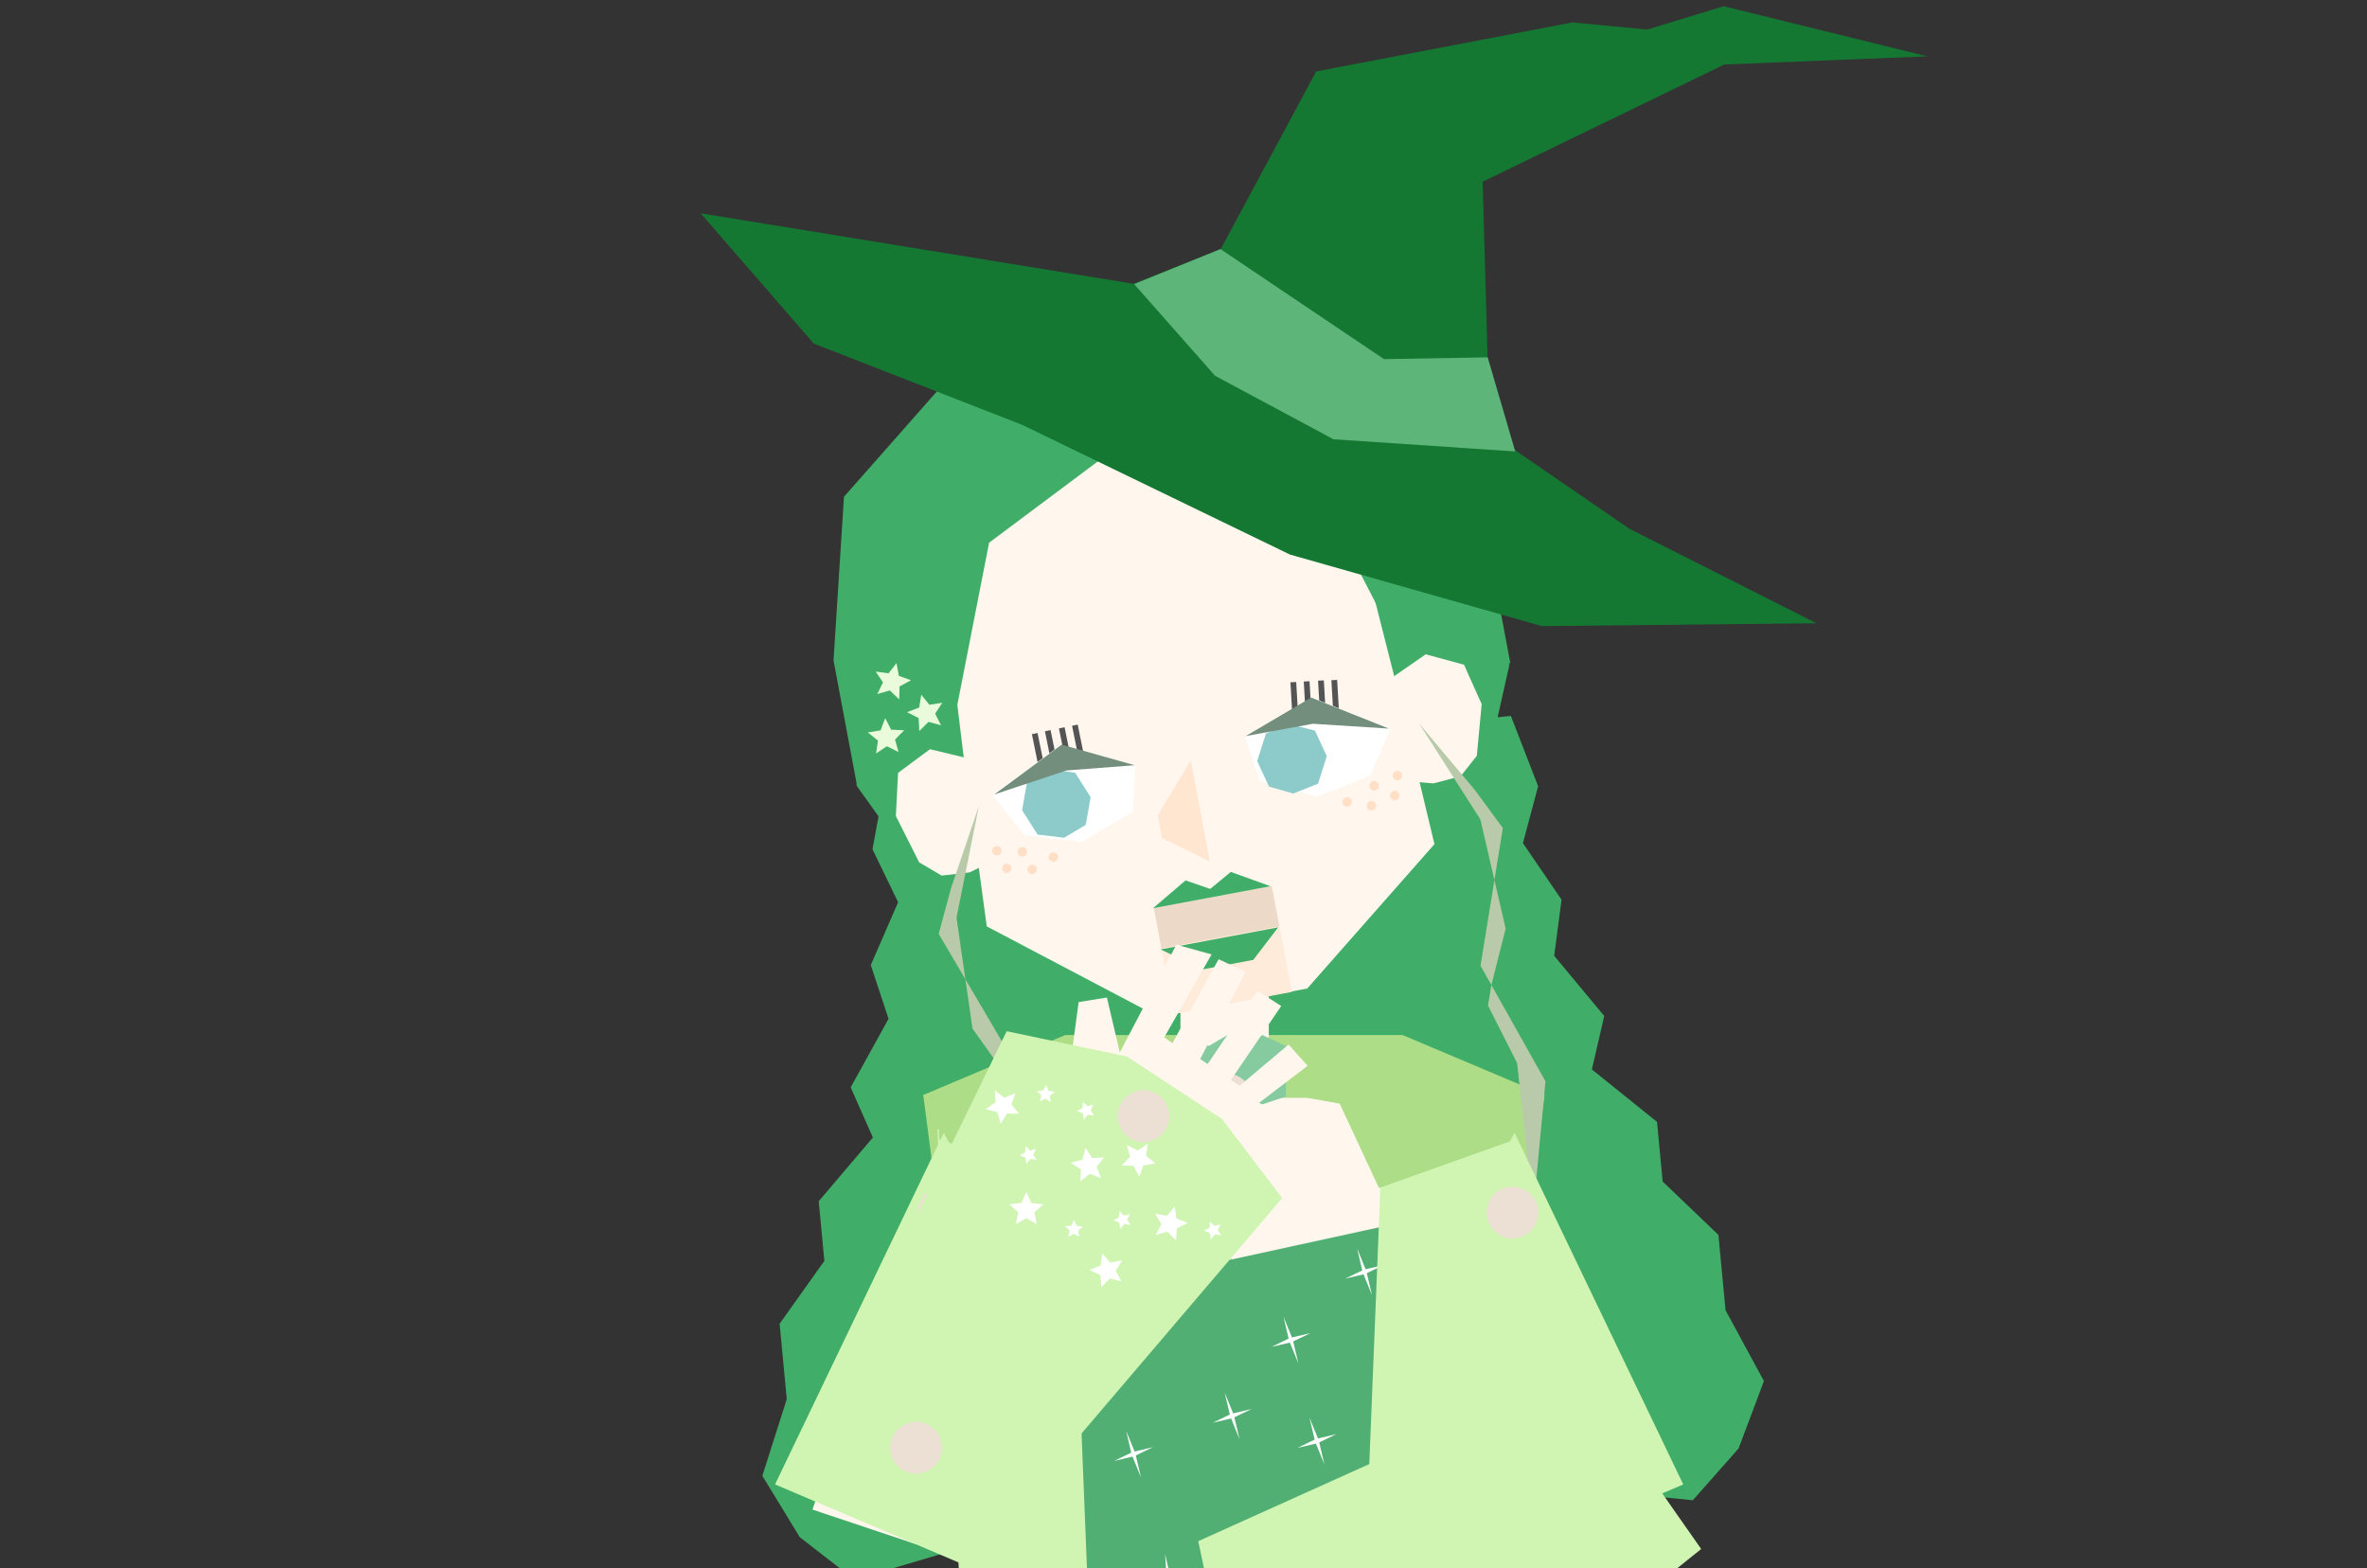 <svg width="320" height="212" viewBox="0 0 320 212" fill="none" xmlns="http://www.w3.org/2000/svg">
<rect x="0" y="0" width="320" height="212" fill="#333333" stroke="none"/>
<g clip-path="url(#clip0_3067_1256)">
<path fill-rule="evenodd" clip-rule="evenodd" d="M119.789 104.782L117.955 114.806L121.417 121.973L117.724 130.459L120.125 137.726L115.006 146.99L118.004 153.773L110.683 162.389L111.447 170.453L105.399 178.949L106.363 189.136L103.063 199.512L108.132 207.812L115.526 213.536L132.607 208.492L143.529 213.025L163.592 205.558L168.483 206.468L168.587 208.514L172.1 207.141L175.798 207.828L175.518 205.804L180.15 203.993L201.259 207.562L211.136 201.059L228.86 202.807L235.048 195.797L238.469 186.694L233.28 177.121L232.315 166.934L224.78 159.725L224.017 151.66L215.209 144.571L216.88 137.347L210.114 129.208L211.108 121.62L205.888 113.977L207.943 106.288L204.26 96.787L163.088 100.685L164.34 125.24L160.961 100.884L119.789 104.782Z" fill="#40AE68"/>
<path d="M124.816 148.024L126.095 157.83H167.025V139.923H144.002L124.816 148.024Z" fill="#ADDD86"/>
<path d="M208.811 148.024L207.531 157.83H166.602V139.923H189.625L208.811 148.024Z" fill="#ADDD86"/>
<path d="M171.53 134.66H159.588V150.443H171.53V134.66Z" fill="#FFF6EE"/>
<path d="M166.481 229.356L141.39 229.373L132.936 152.544L156.197 148.422H166.481V229.365V229.356Z" fill="#FFF6EE"/>
<path d="M166.473 229.358H192.203L199.95 152.538L176.748 148.415H166.469V229.358H166.477H166.473Z" fill="#FFF6EE"/>
<path d="M132.755 182.355L118.689 177.646L109.843 204.071L123.909 208.78L132.755 182.355Z" fill="#FFF6EE"/>
<path d="M197.721 179.659L211.832 175.088L220.419 201.598L206.309 206.169L197.721 179.659Z" fill="#FFF6EE"/>
<path d="M199.684 109.36L181.403 125.225L150.184 131.08L128.144 123.427L115.808 106.22L117.427 81.911L195.848 67.204L204.057 89.887L199.684 109.36Z" fill="#40AE68"/>
<path d="M152.461 55.509L126.364 70.355L130.233 101.907L133.402 125.232L156.547 137.414L167.43 135.373" fill="#FFF6EE"/>
<path d="M150.873 55.889L180.576 60.27L188.402 91.08L193.927 114.115L176.727 133.633L165.844 135.674" fill="#FFF6EE"/>
<path d="M131.906 105.835L131.445 102.659L125.725 101.281L121.411 104.48L121.116 110.309L124.265 116.577L127.307 118.366L131.095 117.929L133.498 116.749L131.906 105.835Z" fill="#FFF6EE"/>
<path d="M188.636 94.927L187.911 91.8L192.745 88.452L197.924 89.862L200.311 95.188L199.655 102.169L197.468 104.939L193.779 105.904L191.112 105.676L188.64 94.926L188.632 94.927L188.636 94.927Z" fill="#FFF6EE"/>
<path d="M128.733 98.808L115.873 106.261L112.687 89.272L114.1 67.153L127.711 51.722L150.384 42.694L173.709 43.091L190.277 51.748L200.598 70.539L204.19 89.689L189.073 87.492L177.509 65.152L153.38 58.668L133.718 73.365L128.733 98.808Z" fill="#40AE68"/>
<path d="M122.235 98.72L121.004 99.972L121.472 101.664L119.901 100.881L118.436 101.849L118.695 100.113L117.322 99.019L119.053 98.728L119.67 97.084L120.481 98.642L122.235 98.72Z" fill="#E9FBDB"/>
<path d="M127.383 95.004L126.425 96.476L127.22 98.042L125.524 97.586L124.28 98.825L124.19 97.071L122.627 96.272L124.267 95.644L124.545 93.91L125.648 95.276L127.383 95.004Z" fill="#E9FBDB"/>
<path d="M123.165 91.96L121.618 92.791L121.563 94.546L120.295 93.332L118.609 93.822L119.372 92.24L118.385 90.788L120.125 91.025L121.201 89.637L121.513 91.365L123.165 91.96Z" fill="#E9FBDB"/>
<path d="M156.023 122.822L171.96 119.833L174.634 134.093L158.698 137.082L156.023 122.822Z" fill="#FFEBD9"/>
<path d="M155.996 122.757L171.92 119.77L172.942 125.218L157.018 128.204L155.996 122.757Z" fill="#EDD9C7"/>
<path d="M169.432 129.761L162.501 131.061L156.916 128.343L172.802 125.363L169.432 129.761Z" fill="#40AE68"/>
<path d="M171.764 119.8L155.878 122.779L160.278 119.017L163.612 120.166L166.396 117.87L171.755 119.801L171.764 119.8Z" fill="#40AE68"/>
<path d="M163.555 116.456L157.105 113.289L156.525 110.196L160.991 102.787L163.554 116.452L163.555 116.456Z" fill="#FFE6D0"/>
<path d="M145.698 97.955L144.934 98.115L145.889 102.827L146.653 102.667L145.698 97.955Z" fill="#545454"/>
<path d="M143.925 98.312L143.161 98.472L144.116 103.184L144.88 103.024L143.925 98.312Z" fill="#545454"/>
<path d="M142.03 98.7L141.266 98.859L142.221 103.571L142.986 103.411L142.03 98.7Z" fill="#545454"/>
<path d="M140.27 99.091L139.506 99.251L140.462 103.962L141.226 103.802L140.27 99.091Z" fill="#545454"/>
<path d="M138.483 112.904L146.137 113.835L153.153 109.749L153.478 103.565L143.393 100.707L134.212 107.47L138.49 112.903L138.483 112.904Z" fill="white"/>
<path d="M140.273 112.821L143.861 113.249L146.786 111.506L147.446 107.762L145.355 104.464L142.032 103.99L138.842 105.779L138.181 109.524L140.273 112.821Z" fill="#8DCBCB"/>
<path d="M143.524 100.665L153.392 103.445L144.179 104.155L134.422 107.398L143.524 100.665Z" fill="#748E7D"/>
<path d="M174.458 92.235L175.237 92.195L175.514 96.995L174.734 97.035L174.458 92.235Z" fill="#545454"/>
<path d="M176.259 92.131L177.038 92.091L177.314 96.891L176.535 96.93L176.259 92.131Z" fill="#545454"/>
<path d="M178.192 92.016L178.972 91.976L179.248 96.776L178.468 96.816L178.192 92.016Z" fill="#545454"/>
<path d="M179.993 91.951L180.773 91.911L181.049 96.71L180.269 96.751L179.993 91.951Z" fill="#545454"/>
<path d="M185.234 104.853L178.069 107.703L170.244 105.538L168.354 99.641L177.379 94.309L187.98 98.51L185.226 104.854L185.234 104.853Z" fill="white"/>
<path d="M178.189 105.947L174.828 107.275L171.556 106.334L169.963 102.882L171.146 99.161L174.238 97.855L177.779 98.773L179.371 102.226L178.189 105.947Z" fill="#8DCBCB"/>
<path d="M177.254 94.3L168.42 99.502L177.51 97.842L187.771 98.493L177.254 94.3Z" fill="#748E7D"/>
<path d="M138.098 115.782C138.447 115.84 138.777 115.605 138.835 115.257C138.894 114.909 138.659 114.579 138.31 114.52C137.962 114.462 137.632 114.697 137.574 115.045C137.515 115.393 137.75 115.723 138.098 115.782Z" fill="#FFE0C6"/>
<path d="M186.105 106.775C185.802 106.955 185.409 106.856 185.228 106.553C185.048 106.249 185.147 105.857 185.451 105.676C185.754 105.495 186.147 105.594 186.327 105.898C186.508 106.201 186.409 106.594 186.105 106.775Z" fill="#FFE0C6"/>
<path d="M135.997 118.018C136.345 118.077 136.675 117.842 136.734 117.494C136.792 117.145 136.557 116.815 136.209 116.757C135.86 116.698 135.531 116.933 135.472 117.282C135.414 117.63 135.649 117.96 135.997 118.018Z" fill="#FFE0C6"/>
<path d="M188.884 108.1C188.581 108.281 188.189 108.182 188.008 107.878C187.827 107.575 187.926 107.182 188.23 107.002C188.533 106.821 188.926 106.92 189.107 107.224C189.287 107.527 189.188 107.92 188.884 108.1Z" fill="#FFE0C6"/>
<path d="M134.665 115.636C135.013 115.695 135.343 115.46 135.401 115.111C135.46 114.763 135.225 114.433 134.877 114.375C134.528 114.316 134.199 114.551 134.14 114.899C134.082 115.248 134.316 115.577 134.665 115.636Z" fill="#FFE0C6"/>
<path d="M189.258 105.397C188.954 105.578 188.562 105.479 188.381 105.175C188.2 104.872 188.299 104.479 188.603 104.299C188.906 104.118 189.299 104.217 189.48 104.521C189.66 104.824 189.561 105.217 189.258 105.397Z" fill="#FFE0C6"/>
<path d="M142.303 116.487C142.652 116.545 142.982 116.31 143.04 115.962C143.099 115.614 142.864 115.284 142.515 115.225C142.167 115.167 141.837 115.402 141.779 115.75C141.72 116.098 141.955 116.428 142.303 116.487Z" fill="#FFE0C6"/>
<path d="M182.443 108.96C182.14 109.14 181.747 109.041 181.566 108.738C181.386 108.434 181.485 108.042 181.788 107.861C182.092 107.68 182.484 107.78 182.665 108.083C182.846 108.386 182.747 108.779 182.443 108.96Z" fill="#FFE0C6"/>
<path d="M139.43 118.166C139.779 118.224 140.109 117.989 140.167 117.641C140.226 117.293 139.991 116.963 139.642 116.904C139.294 116.846 138.964 117.081 138.906 117.429C138.847 117.777 139.082 118.107 139.43 118.166Z" fill="#FFE0C6"/>
<path d="M185.736 109.481C185.433 109.662 185.04 109.562 184.859 109.259C184.679 108.956 184.778 108.563 185.081 108.382C185.385 108.201 185.777 108.301 185.958 108.604C186.139 108.908 186.039 109.3 185.736 109.481Z" fill="#FFE0C6"/>
<path d="M205.091 143.678L207.297 163.655L208.935 146.173L201.624 133.161L203.553 125.533L200.135 110.775L191.845 97.798L199.388 106.794L203.173 111.94L200.155 130.546L201.624 133.161L201.165 135.933L205.084 143.679L205.091 143.678Z" fill="#B9CAAB"/>
<path d="M136.617 156.52L141.798 175.939L133.938 160.238L136.037 145.462L131.476 139.051L129.314 124.057L132.339 108.958L128.568 120.076L126.905 126.244L136.459 142.492L136.037 145.462L137.469 147.879L136.624 156.518L136.617 156.52Z" fill="#B9CAAB"/>
<path d="M245.565 84.251L208.461 84.64L174.389 74.965L138.171 57.423L110.021 46.45L94.724 28.836L153.245 38.363L204.54 60.659L220.279 71.481L245.565 84.251Z" fill="#147832"/>
<path d="M260.545 7.615L233.106 8.72L200.443 24.563L201.119 48.735L204.536 60.658L151.617 42.348L153.24 38.362L165.026 33.69L177.933 9.66L212.589 3.032L222.685 3.997L233.03 0.844L260.545 7.615Z" fill="#147832"/>
<path d="M187.11 48.548L165 33.672L153.33 38.409L164.264 50.797L180.287 59.386L204.849 61.026L201.125 48.307L187.11 48.548Z" fill="#5EB579"/>
<path d="M137.282 151.636L137.036 163.895L166.367 170.29L195.697 163.895L195.677 151.636L202.872 152.665C202.872 152.665 205.578 180.145 202.872 196.369C201.097 207.024 194.238 220.728 194.238 220.728H139.138C139.138 220.728 130.967 207.15 129.065 196.369C126.225 180.294 129.065 152.665 129.065 152.665L137.282 151.636Z" fill="#51AF73"/>
<path d="M142.85 202.325L143.517 205.295L146.056 205.171L143.597 205.854L143.796 208.898L143.13 205.929L140.59 206.045L143.049 205.369L142.85 202.325Z" fill="white"/>
<path d="M157.51 210.062L158.177 213.031L160.717 212.916L158.257 213.591L158.457 216.635L157.79 213.666L155.251 213.789L157.71 213.106L157.51 210.062Z" fill="white"/>
<path d="M183.472 168.777L184.615 171.58L187.096 170.997L184.784 172.109L185.479 175.071L184.336 172.268L181.855 172.851L184.167 171.739L183.472 168.777Z" fill="white"/>
<path d="M135.538 191.88L136.681 194.684L139.165 194.108L136.852 195.22L137.547 198.183L136.404 195.379L133.924 195.962L136.233 194.843L135.538 191.88Z" fill="white"/>
<path d="M201.221 203.5L201.888 206.47L204.427 206.346L201.967 207.022L202.166 210.066L201.5 207.096L198.961 207.22L201.421 206.544L201.221 203.5Z" fill="white"/>
<path d="M205.199 188.696L206.342 191.499L208.822 190.916L206.51 192.028L207.205 194.99L206.062 192.187L203.581 192.77L205.894 191.658L205.199 188.696Z" fill="white"/>
<path d="M172.594 206.815L173.261 209.785L175.8 209.661L173.34 210.337L173.54 213.381L172.873 210.412L170.334 210.535L172.794 209.859L172.594 206.815Z" fill="white"/>
<path d="M165.57 188.26L166.713 191.063L169.194 190.48L166.881 191.593L167.576 194.555L166.433 191.751L163.953 192.335L166.265 191.222L165.57 188.26Z" fill="white"/>
<path d="M188.702 205.082L189.368 208.051L191.909 207.935L189.449 208.61L189.648 211.654L188.982 208.685L186.442 208.808L188.901 208.126L188.702 205.082Z" fill="white"/>
<path d="M173.517 177.995L174.66 180.799L177.143 180.222L174.831 181.335L175.526 184.297L174.383 181.494L171.902 182.077L174.212 180.957L173.517 177.995Z" fill="white"/>
<path d="M192.73 186.094L193.873 188.897L196.354 188.314L194.044 189.434L194.739 192.396L193.596 189.592L191.113 190.169L193.425 189.056L192.73 186.094Z" fill="white"/>
<path d="M177.037 191.652L178.18 194.456L180.66 193.872L178.351 194.992L179.045 197.954L177.902 195.151L175.419 195.727L177.731 194.614L177.037 191.652Z" fill="white"/>
<path d="M152.244 193.417L153.387 196.221L155.867 195.637L153.555 196.75L154.25 199.712L153.107 196.909L150.626 197.492L152.938 196.379L152.244 193.417Z" fill="white"/>
<path d="M144.434 149.293L126.74 152.704L128.019 183.614L130.577 229.021H147.632L144.434 149.293Z" fill="#D0F5B3"/>
<path d="M145.496 160.6L126.949 153.992V150.368L147.414 144.825L151.251 148.236L145.496 160.6Z" fill="#ADDD86"/>
<path d="M187.068 149.295L204.762 152.705L203.483 183.616L200.925 229.022H183.87L187.068 149.295Z" fill="#D0F5B3"/>
<path d="M186.428 160.604L204.975 153.995V150.371L184.51 144.828L180.673 148.239L186.428 160.604Z" fill="#ADDD86"/>
<path d="M104.781 200.67L127.591 153.131L138.676 174.022L131.855 212.181L104.781 200.67Z" fill="#D0F5B3"/>
<path d="M227.562 200.671L204.753 153.133L193.667 174.024L200.489 212.183L227.562 200.671Z" fill="#D0F5B3"/>
<path d="M157.648 141.405L161.272 139.913L163.404 141.405L165.962 139.913L168.307 141.405L170.652 139.913L173.85 141.405V148.227L170.652 149.293L168.307 148.227L166.389 149.293L164.044 148.227L161.272 149.293L157.648 148.227V141.405Z" fill="#85CB9F"/>
<path d="M165.803 152.111C167.734 152.111 169.299 150.546 169.299 148.614C169.299 146.683 167.734 145.118 165.803 145.118C163.871 145.118 162.307 146.683 162.307 148.614C162.307 150.546 163.871 152.111 165.803 152.111Z" fill="#ECDFD3"/>
<path d="M214.014 209.804C212.082 209.804 210.518 208.239 210.518 206.308C210.518 204.377 212.082 202.812 214.014 202.812C215.945 202.812 217.51 204.377 217.51 206.308C217.51 208.239 215.945 209.804 214.014 209.804Z" fill="#ECDFD3"/>
<path d="M204.475 167.416C206.406 167.416 207.971 165.851 207.971 163.92C207.971 161.988 206.406 160.424 204.475 160.424C202.543 160.424 200.979 161.988 200.979 163.92C200.979 165.851 202.543 167.416 204.475 167.416Z" fill="#ECDFD3"/>
<path d="M127.574 167.412C129.506 167.412 131.07 165.848 131.07 163.916C131.07 161.985 129.506 160.42 127.574 160.42C125.643 160.42 124.078 161.985 124.078 163.916C124.078 165.848 125.643 167.412 127.574 167.412Z" fill="#ECDFD3"/>
<path d="M143.869 149.988L145.824 135.466L149.643 134.847L151.391 142.261L159.034 127.7L163.797 129.023L157.392 140.239L158.51 140.999L164.748 129.67L168.416 131.397L162.253 143.159L163.258 143.843L169.995 133.942L173.212 135.997L166.413 145.99L167.579 146.784L174.208 141.202L176.778 144.08L169.711 149.472L163.183 158.943L156.094 160.586L144.532 152.719L143.865 150.001L143.863 149.99L143.869 149.988Z" fill="#FFF6EE"/>
<path d="M136.095 139.404L111.411 190.052L136.963 204.631L173.341 161.962L165.211 151.273L152.372 142.827L136.095 139.404Z" fill="#D0F5B3"/>
<path d="M135.288 151.906L136.152 150.516L137.787 150.568L136.733 149.317L137.288 147.777L135.772 148.394L134.479 147.39L134.597 149.022L133.243 149.942L134.832 150.334L135.288 151.906Z" fill="white"/>
<path d="M146.049 159.711L147.32 158.68L148.849 159.263L148.26 157.736L149.287 156.462L147.653 156.55L146.759 155.179L146.337 156.76L144.758 157.187L146.131 158.077L146.049 159.711Z" fill="white"/>
<path d="M158.993 167.687L159.102 166.054L160.569 165.33L159.05 164.723L158.814 163.103L157.767 164.361L156.154 164.084L157.027 165.469L156.265 166.917L157.851 166.515L158.993 167.687Z" fill="white"/>
<path d="M137.332 165.49L138.752 164.677L140.167 165.498L139.832 163.896L141.051 162.804L139.424 162.628L138.762 161.131L138.091 162.624L136.463 162.791L137.676 163.89L137.332 165.49Z" fill="white"/>
<path d="M154.017 159.072L154.593 157.54L156.207 157.272L154.929 156.251L155.173 154.633L153.806 155.533L152.343 154.801L152.777 156.379L151.628 157.545L153.263 157.62L154.017 159.072Z" fill="white"/>
<path d="M148.894 174.015L150.025 172.832L151.615 173.218L150.839 171.778L151.698 170.385L150.088 170.677L149.028 169.43L148.809 171.052L147.295 171.674L148.77 172.384L148.894 174.015Z" fill="white"/>
<path d="M144.416 167.196L145.17 166.781L145.907 167.226L145.745 166.38L146.396 165.816L145.541 165.709L145.206 164.916L144.841 165.696L143.983 165.769L144.611 166.358L144.416 167.196Z" fill="white"/>
<path d="M151.451 166.127L151.995 165.461L152.845 165.598L152.379 164.874L152.773 164.109L151.94 164.328L151.334 163.717L151.285 164.577L150.517 164.965L151.319 165.277L151.451 166.127Z" fill="white"/>
<path d="M163.693 167.527L164.238 166.86L165.087 166.998L164.622 166.274L165.015 165.508L164.182 165.727L163.576 165.117L163.527 165.976L162.759 166.364L163.561 166.676L163.693 167.527Z" fill="white"/>
<path d="M138.757 157.338L139.302 156.671L140.152 156.808L139.686 156.084L140.079 155.319L139.247 155.538L138.64 154.927L138.592 155.787L137.823 156.175L138.626 156.487L138.757 157.338Z" fill="white"/>
<path d="M140.567 148.908L141.334 148.517L142.056 148.985L141.921 148.135L142.589 147.592L141.739 147.458L141.43 146.654L141.039 147.421L140.18 147.467L140.788 148.076L140.567 148.908Z" fill="white"/>
<path d="M146.521 151.349L147.061 150.678L147.912 150.81L147.441 150.089L147.829 149.321L146.998 149.546L146.388 148.939L146.345 149.799L145.579 150.192L146.384 150.499L146.521 151.349Z" fill="white"/>
<path d="M157.373 148.775C158.542 150.312 158.244 152.504 156.707 153.674C155.17 154.843 152.977 154.545 151.808 153.008C150.639 151.47 150.937 149.278 152.474 148.109C154.011 146.939 156.204 147.237 157.373 148.775Z" fill="#ECDFD3"/>
<path d="M126.629 193.584C127.798 195.122 127.5 197.314 125.963 198.484C124.426 199.653 122.233 199.355 121.064 197.818C119.895 196.28 120.193 194.088 121.73 192.918C123.267 191.749 125.46 192.047 126.629 193.584Z" fill="#ECDFD3"/>
<path d="M175.053 216.162L160.544 214.113L158.914 217.622L165.578 221.311L149.492 224.728L149.476 229.671L162.007 226.541L162.436 227.823L149.842 230.762L150.512 234.76L163.503 232.011L163.889 233.164L152.534 236.969L153.641 240.622L165.102 236.782L165.55 238.12L158.383 242.99L160.457 246.243L167.561 240.899L178.446 237.179L181.946 230.799L177.503 217.54L175.067 216.162L175.056 216.156L175.053 216.162Z" fill="#D0F5B3"/>
<path d="M186.032 244.649L229.988 209.401L213.113 185.303L161.993 208.341L164.777 221.478L172.778 234.601L186.032 244.649Z" fill="#D0F5B3"/>
<path d="M177.414 209.293L176.619 210.723L174.982 210.75L176.097 211.949L175.617 213.514L177.102 212.824L178.442 213.763L178.244 212.139L179.552 211.155L177.946 210.84L177.414 209.293Z" fill="#D0F5B3"/>
<path d="M189.245 207.883L187.717 208.47L186.444 207.441L186.53 209.076L185.159 209.968L186.739 210.391L187.165 211.972L188.056 210.599L189.69 210.683L188.66 209.411L189.245 207.883Z" fill="#D0F5B3"/>
<path d="M173.09 207.427L172.313 207.797L171.603 207.31L171.715 208.164L171.032 208.688L171.879 208.845L172.166 209.657L172.577 208.9L173.438 208.877L172.846 208.253L173.09 207.427Z" fill="#D0F5B3"/>
<path d="M217.736 199.709C217.335 197.82 218.541 195.965 220.431 195.564C222.32 195.164 224.175 196.37 224.576 198.259C224.976 200.149 223.77 202.004 221.881 202.404C219.991 202.805 218.136 201.599 217.736 199.709Z" fill="#D0F5B3"/>
</g>
<defs>
<clipPath id="clip0_3067_1256">
<rect width="320" height="212" rx="16" fill="white"/>
</clipPath>
</defs>
</svg>
